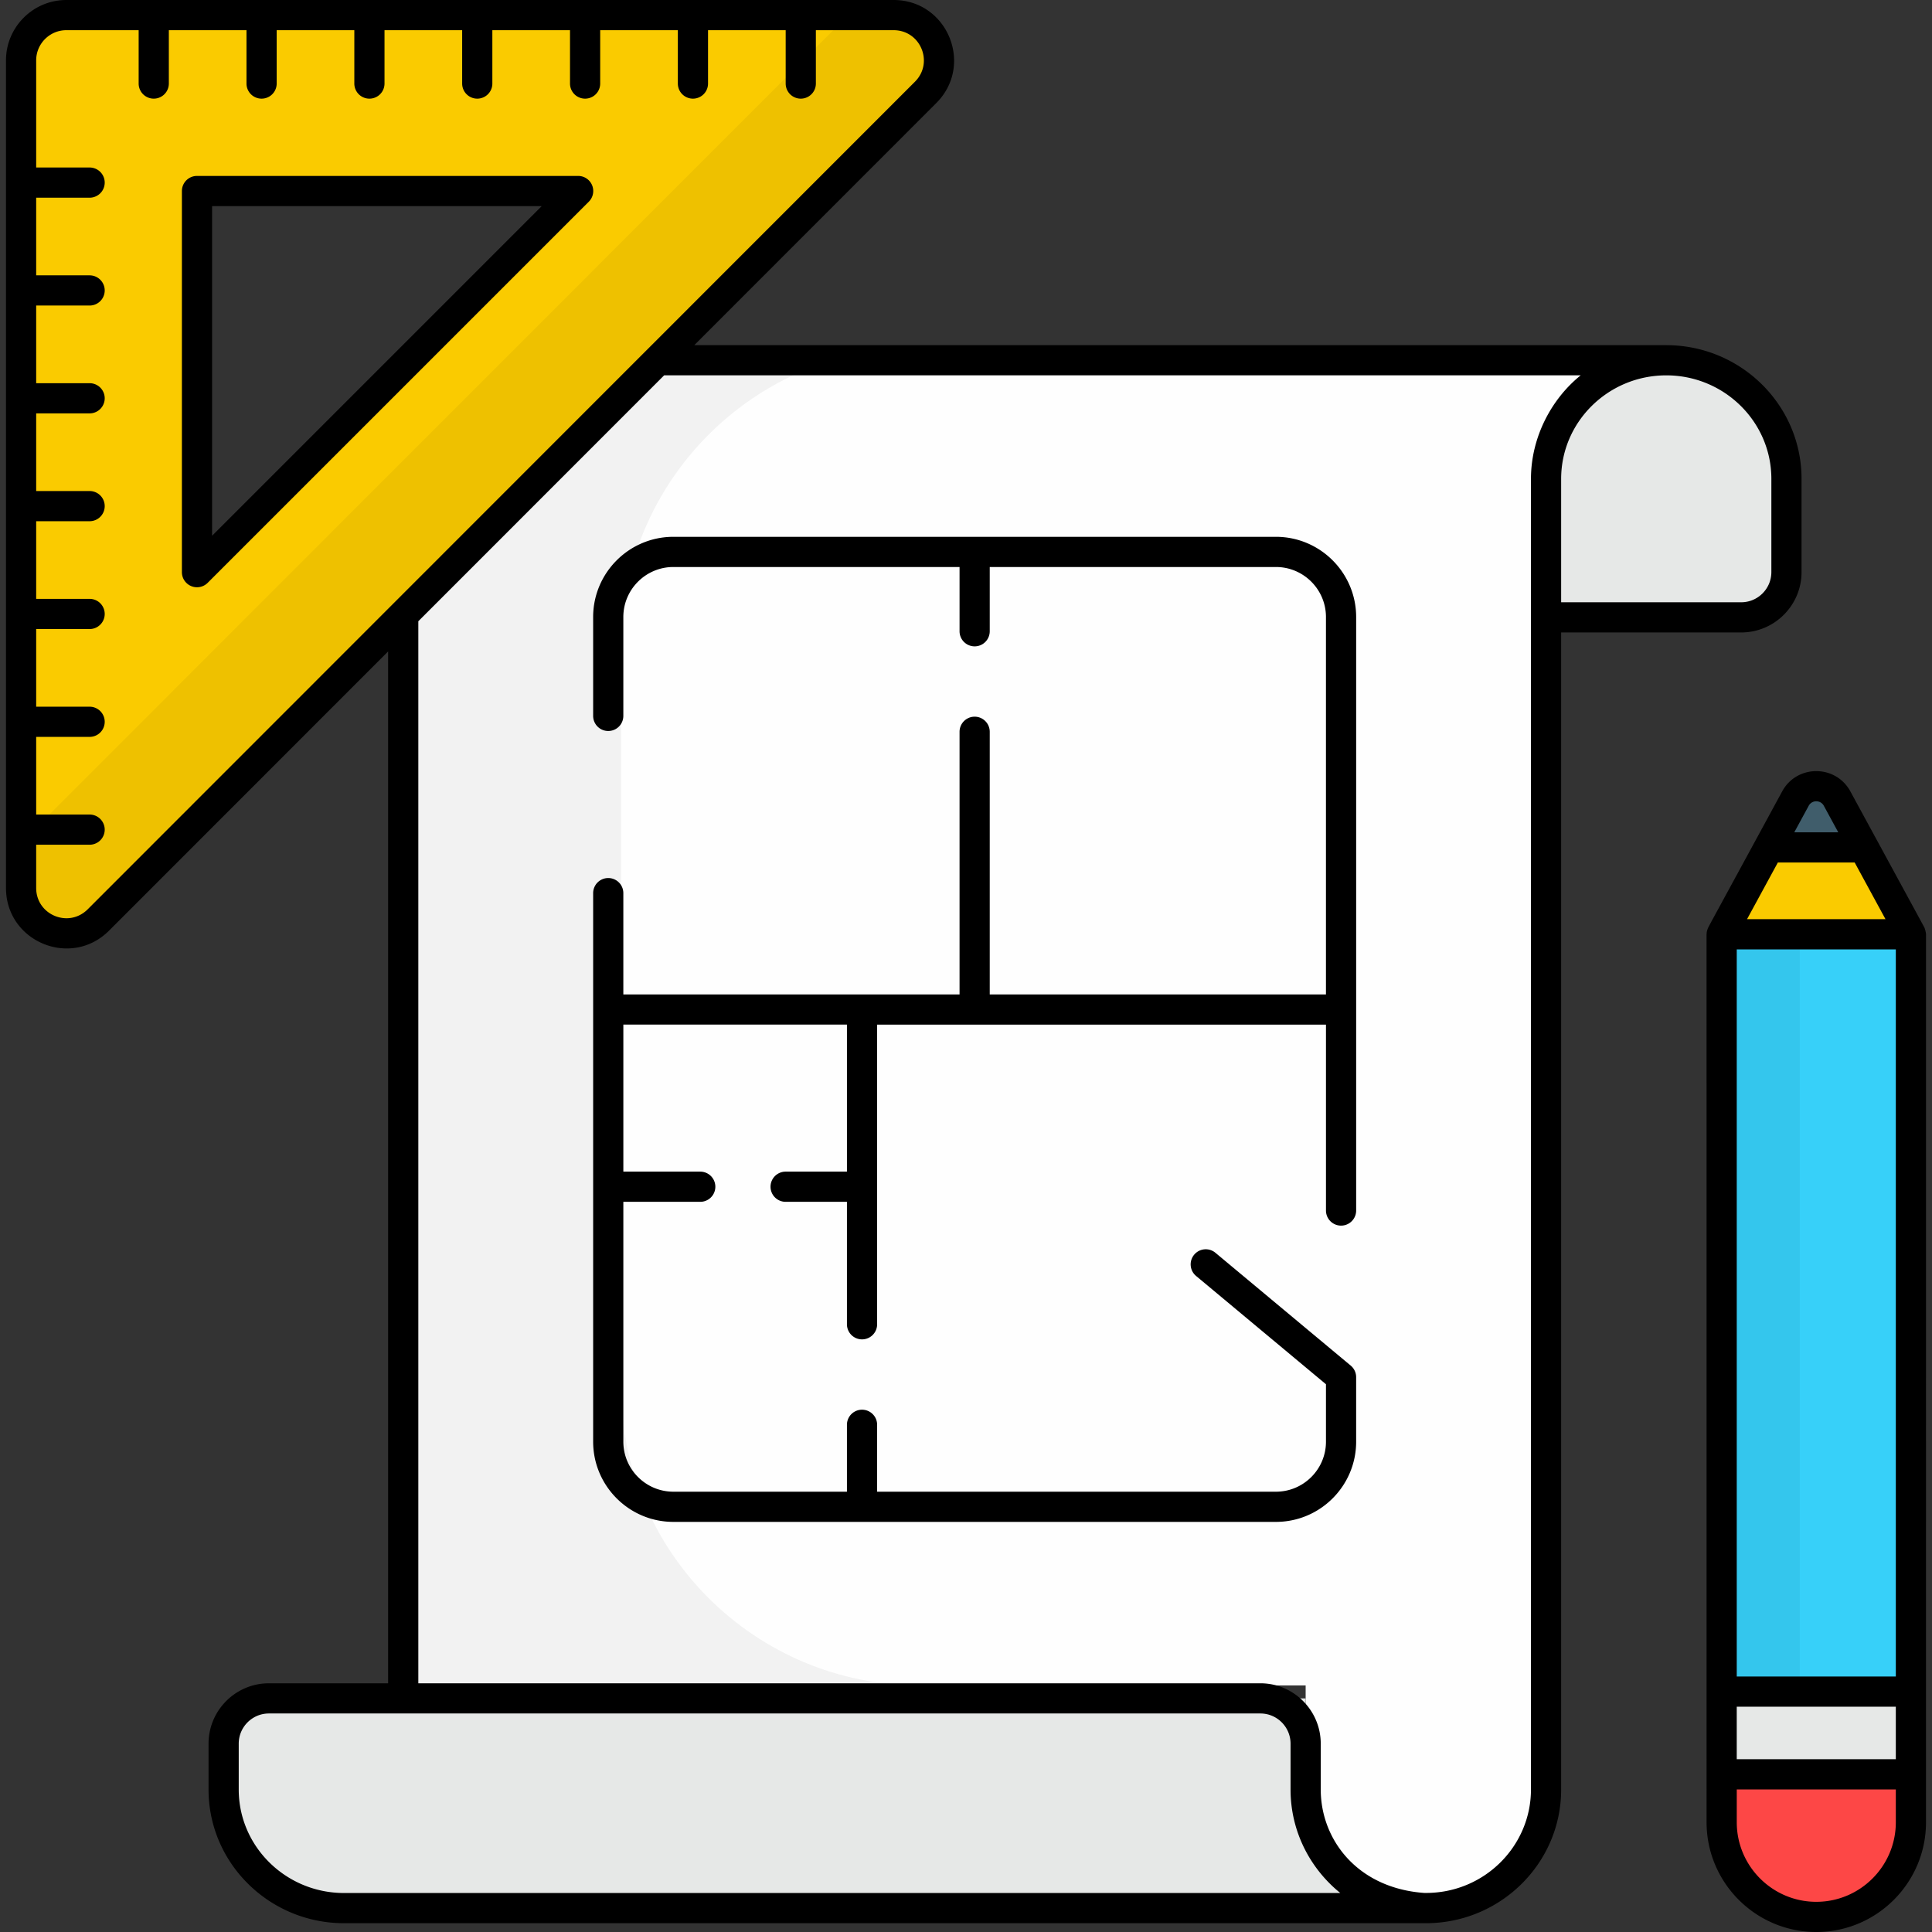 <svg xmlns="http://www.w3.org/2000/svg" viewBox="0 0 512 512" id="interior-design">
  <rect x="0" y="0" width="512" height="512" fill="#333333" stroke="none"/>
  <path fill="#fefefe" d="M138.769 92.035c-17.619 0-31.908 14.071-31.908 31.423V446.66h239.151v24.156c0 13.732 8.931 25.379 21.383 29.652 5.151 1.137 8.779 1.771 10.472 1.771 17.619 0 31.854-14.071 31.854-31.423V123.458c0-17.352 14.235-31.423 31.854-31.423H138.769z"></path>
  <path d="M164.59 171.162V367.59c0 43.696 35.465 79.06 79.16 79.06H106.87V123.502c0-17.377 14.328-31.502 31.908-31.502H243.75c-43.695.001-79.16 35.466-79.16 79.162z" opacity=".05"></path>
  <path fill="#e6e8e7" d="M409.721 163.61v-36.714c0-17.352 14.235-31.423 31.854-31.423s31.854 14.071 31.854 31.423v24.715c0 6.628-5.373 11.999-11.999 11.999h-51.709zm-31.855 342.058H91.175c-17.619 0-31.908-14.071-31.908-31.423v-12.156c0-6.628 5.373-11.999 11.999-11.999h274.745v24.156c.001 17.351 14.236 31.422 31.855 31.422z"></path>
  <path fill="#37d0f9" d="M456.255 247.595h50.158v200.693h-50.158z"></path>
  <path d="M456.235 247.552h20.731v200.696h-20.731z" opacity=".05"></path>
  <path fill="#e6e8e7" d="M456.255 448.288h50.158v21.936h-50.158z"></path>
  <path fill="#fd4746" d="M456.262 470.207v12.717c0 13.849 11.227 25.076 25.075 25.076 13.849 0 25.076-11.227 25.076-25.076v-12.717h-50.151z"></path>
  <path fill="#facb00" d="M506.434 247.606h-50.127l12.558-23.04 1.941-3.591c4.527-8.375 16.537-8.396 21.093-.037l1.978 3.629 12.557 23.039z"></path>
  <path fill="#405d6b" d="M493.877 224.566h-25.012l6.95-12.856c2.37-4.386 8.659-4.396 11.045-.019l7.017 12.875z"></path>
  <path fill="#facb00" d="M5.586 16.001v219.316c0 10.692 12.929 16.046 20.487 8.484L245.299 24.484c7.558-7.56 2.203-20.483-8.487-20.483H17.585c-6.626 0-11.999 5.372-11.999 12zm46.619 34.62h101.01l-101.01 101.01V50.621z"></path>
  <path d="M224.825 4.001 5.586 223.346v11.97c0 10.692 12.929 16.046 20.487 8.484L245.299 24.484c7.558-7.56 2.203-20.483-8.487-20.483h-11.987z" opacity=".05"></path>
  <path d="M461.429 167.609c8.822 0 16-7.177 16-16v-24.715c0-19.51-16.05-35.384-35.789-35.419-.023 0-.042-.013-.065-.013H184.003l64.124-64.15C258.206 17.229 251.075 0 236.813 0H17.586c-8.822 0-16 7.177-16 16v219.316c0 14.254 17.229 21.405 27.314 11.313l73.958-73.989v273.45H71.267c-8.822 0-16 7.177-16 16v12.156c0 19.533 16.109 35.424 35.91 35.424h286.691c19.77 0 35.853-15.89 35.853-35.424V167.609h47.708zm8.001-40.715v24.715c0 4.413-3.588 8-8 8h-47.709v-32.714c0-15.121 12.496-27.422 27.855-27.422s27.854 12.301 27.854 27.421zM23.245 240.973c-5.063 5.054-13.658 1.494-13.658-5.656v-11.455h14.162a4 4 0 0 0 0-8H9.587v-20.578h14.162a4 4 0 0 0 0-8H9.587v-20.578h14.162a4 4 0 0 0 0-8H9.587v-20.578h14.162a4 4 0 0 0 0-8H9.587V109.55h14.162a4 4 0 0 0 0-8H9.587V80.97h14.162a4 4 0 0 0 0-8H9.587V52.39h14.162a4 4 0 0 0 0-8H9.587V16c0-4.413 3.588-8 8-8h19.158v14.141a4 4 0 0 0 8 0V8h20.578v14.143a4 4 0 0 0 8 0V8H93.9v14.143a4 4 0 0 0 8 0V8h20.578v14.143a4 4 0 0 0 8 0V8h20.58v14.143a4 4 0 0 0 8 0V8h20.578v14.143a4 4 0 0 0 8 0V8h20.578v14.143a4 4 0 0 0 8 0V8h20.597c7.152 0 10.711 8.599 5.659 13.656L23.245 240.973zm67.931 260.696c-15.39 0-27.91-12.302-27.91-27.424v-12.156c0-4.413 3.588-8 8-8h262.746c4.413 0 8 3.588 8 8v12.156c0 11.043 5.14 20.922 13.184 27.424H91.176zm314.544-27.424c0 15.055-12.502 27.667-28.326 27.401-17.745-1.299-27.382-14.186-27.382-27.401v-12.156c0-8.822-7.177-16-16-16H110.86V164.637l65.146-65.173h242.897c-7.781 6.255-13.159 16.442-13.18 27.364l-.003.06V474.245z"></path>
  <path d="M338.135 142.262H178.446c-11.72 0-21.256 9.537-21.256 21.258v26.203a4 4 0 0 0 8 0V163.52c0-7.311 5.947-13.257 13.256-13.257h75.846v17.03a4 4 0 0 0 8 0v-17.03h75.844c7.311 0 13.257 5.947 13.257 13.257v100.012h-89.101V193.93a4 4 0 0 0-8 0v69.602h-89.101v-26.843a4 4 0 0 0-8 0V382.06c0 11.72 9.536 21.256 21.256 21.256h159.689c11.72 0 21.258-9.536 21.258-21.256v-17.092a3.995 3.995 0 0 0-1.439-3.072l-35.857-29.897a3.995 3.995 0 0 0-5.633.512 3.999 3.999 0 0 0 .512 5.633l34.418 28.697v15.219c0 7.309-5.947 13.256-13.257 13.256H232.449v-17.73a4 4 0 0 0-8 0v17.73h-46c-7.309 0-13.256-5.947-13.256-13.256v-63.563h20.381a4 4 0 0 0 0-8h-20.381v-38.966h59.256v38.965h-16.25a4 4 0 0 0 0 8h16.25v32.451a4 4 0 0 0 8 0v-79.416h118.947v49.273a4 4 0 0 0 8 0V163.52c-.004-11.721-9.541-21.258-21.261-21.258zm171.789 103.427-19.56-35.968c-3.889-7.154-14.179-7.15-18.067 0-20.448 37.66-19.461 35.69-19.761 36.488-.274.734-.23.979-.28 1.387l.005 235.328c0 16.033 13.043 29.077 29.077 29.077 16.032 0 29.074-13.043 29.074-29.077l.002-235.328c-.001-.401-.261-1.484-.49-1.907zm-38.771-17.123h20.353l8.173 15.029H462.98l8.173-15.029zm31.26 23.033-.002 192.689h-42.156V251.599h42.158zm-42.158 214.608v-13.918h42.156v13.918h-42.156zm23.081-252.666 3.82 7.025h-11.652l3.82-7.025c.864-1.589 3.144-1.592 4.012 0zM481.337 504c-11.621 0-21.076-9.455-21.076-21.076v-8.699h42.151v8.699c-.001 11.62-9.453 21.076-21.075 21.076zM153.215 46.622H52.205a4 4 0 0 0-4 4v101.01a4 4 0 0 0 6.828 2.827l101.01-101.01a4.002 4.002 0 0 0 .868-4.36 4.002 4.002 0 0 0-3.696-2.467zm-97.009 95.353V54.622h87.354l-87.354 87.353z"></path>
</svg>

